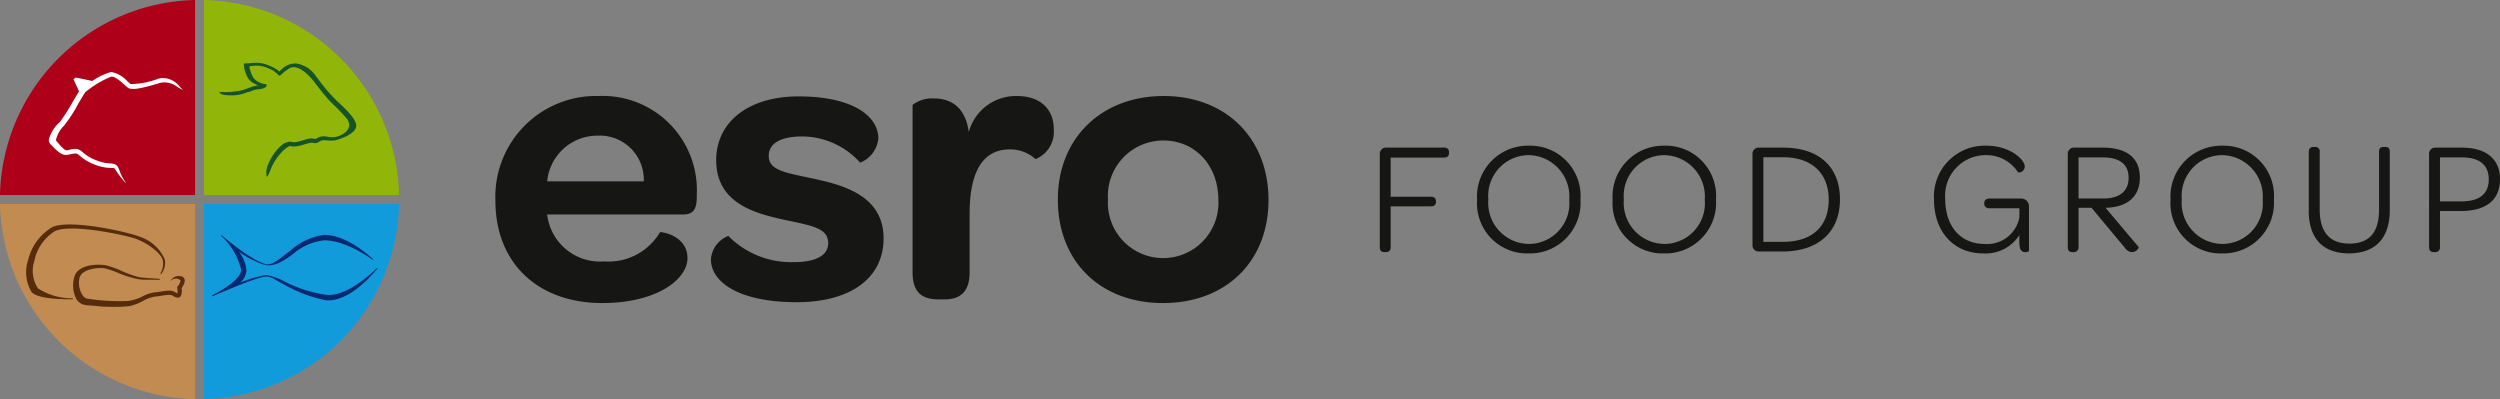 <svg id="logo-small" xmlns="http://www.w3.org/2000/svg" width="219.153" height="34.982" viewBox="0 0 219.153 34.982">
  <rect x="0" y="0" width="219.153" height="34.982" fill="#808080" stroke="none"/>
  <g id="Group_1166" data-name="Group 1166" transform="translate(43.428 8.417)">
    <path id="Path_1410" data-name="Path 1410" d="M98.848,22.324a3.863,3.863,0,0,0-4.04-4.005,4.425,4.425,0,0,0-4.43,4.005Zm-3.472,7.02a5.233,5.233,0,0,0,4.891-2.554c.035-.069,2.411.248,2.411,2.269,0,1.844-2.658,3.935-7.479,3.935-5.637,0-9.357-3.508-9.357-8.967a8.828,8.828,0,0,1,9.039-9.181,8.252,8.252,0,0,1,8.612,8.648v.355c-.034.886-.282,1.381-1.2,1.381H90.379a4.66,4.66,0,0,0,5,4.114" transform="translate(-85.841 -14.846)" fill="#161615"/>
    <path id="Path_1411" data-name="Path 1411" d="M110.329,29.178a2.387,2.387,0,0,1,1.526-2.058,7.726,7.726,0,0,0,5.707,2.3c1.949,0,3.049-.566,3.049-1.665,0-1.311-1.385-1.524-3.724-2.02-2.373-.532-6.094-1.312-6.094-5.246,0-3.368,2.835-5.6,7.229-5.6,4.679,0,6.984,1.7,6.984,3.687a2.551,2.551,0,0,1-1.595,2.125,6.851,6.851,0,0,0-5.071-2.3c-1.877,0-2.941.6-2.941,1.7,0,1.24,1.346,1.455,3.687,1.95,2.445.532,6.38,1.346,6.38,5.28,0,3.475-2.87,5.6-7.621,5.6-5.067,0-7.515-1.77-7.515-3.755" transform="translate(-91.438 -14.857)" fill="#161615"/>
    <path id="Path_1412" data-name="Path 1412" d="M142.4,14.846c2.022,0,3.226,1.134,3.226,2.908a2.579,2.579,0,0,1-1.6,2.622,3.286,3.286,0,0,0-2.268-.851c-2.445,0-3.509,2.127-3.509,5.6V30.3c0,1.807-.92,2.374-2.2,2.374h-.532c-1.346,0-2.269-.532-2.269-2.374V15.626a2.776,2.776,0,0,1,1.878-.567c1.311,0,2.729.6,3.05,2.942a4.276,4.276,0,0,1,4.215-3.155" transform="translate(-96.679 -14.846)" fill="#161615"/>
    <path id="Path_1413" data-name="Path 1413" d="M163.825,23.956c0-3.013-2.021-5.211-4.822-5.211a4.859,4.859,0,0,0-4.855,5.176,4.846,4.846,0,1,0,9.677.035m-14.072-.035c0-5.353,3.79-9.075,9.286-9.075,5.459,0,9.18,3.722,9.18,9.11s-3.721,9.038-9.249,9.038c-5.5,0-9.217-3.65-9.217-9.073" transform="translate(-100.449 -14.846)" fill="#161615"/>
  </g>
  <g id="Group_1164" data-name="Group 1164" transform="translate(120.953 12.77)">
    <path id="Path_1414" data-name="Path 1414" d="M88.047,53.189V45a.535.535,0,0,1,.535-.535h5.1c.28,0,.435.141.435.395v.085c0,.267-.155.393-.435.393H89V48.77h3.533c.282,0,.437.14.437.394v.056c0,.267-.155.393-.437.393H89v3.575c0,.3-.14.436-.422.436h-.127c-.266,0-.407-.14-.407-.436" transform="translate(-88.047 -44.295)" fill="#161615"/>
    <path id="Path_1415" data-name="Path 1415" d="M107.183,48.987a3.623,3.623,0,0,0-3.56-3.912,3.57,3.57,0,0,0-3.532,3.884,3.6,3.6,0,0,0,3.56,3.9,3.558,3.558,0,0,0,3.532-3.87m-8.078,0a4.458,4.458,0,0,1,4.545-4.742,4.406,4.406,0,0,1,4.517,4.714,4.44,4.44,0,0,1-4.545,4.729,4.394,4.394,0,0,1-4.517-4.7" transform="translate(-90.574 -44.245)" fill="#161615"/>
    <path id="Path_1416" data-name="Path 1416" d="M122.582,48.987a3.622,3.622,0,0,0-3.56-3.912,3.57,3.57,0,0,0-3.533,3.884,3.6,3.6,0,0,0,3.561,3.9,3.558,3.558,0,0,0,3.532-3.87m-8.078,0a4.458,4.458,0,0,1,4.545-4.742,4.406,4.406,0,0,1,4.519,4.714,4.44,4.44,0,0,1-4.547,4.729,4.394,4.394,0,0,1-4.517-4.7" transform="translate(-94.094 -44.245)" fill="#161615"/>
    <path id="Path_1417" data-name="Path 1417" d="M133.072,52.725c2.56,0,4.01-1.352,4.01-3.7,0-2.321-1.491-3.715-4-3.715h-1.73v7.417Zm-2.674.309V45a.534.534,0,0,1,.533-.534h2.154c3.139,0,4.983,1.674,4.983,4.531s-1.886,4.574-5.051,4.574h-2.085a.535.535,0,0,1-.533-.535" transform="translate(-97.727 -44.295)" fill="#161615"/>
    <path id="Path_1418" data-name="Path 1418" d="M155.321,53.688c-2.631,0-4.293-1.984-4.293-4.7a4.454,4.454,0,0,1,4.561-4.742c2.18,0,3.39,1.267,3.39,1.8a.523.523,0,0,1-.577.548,3.286,3.286,0,0,0-2.843-1.519,3.556,3.556,0,0,0-3.546,3.883c0,2.252,1.267,3.9,3.434,3.9a2.872,2.872,0,0,0,3.067-2.336v-.788h-2.561c-.352,0-.521-.14-.521-.393v-.056c0-.268.169-.408.521-.408h2.7a.687.687,0,0,1,.7.7v3.9c0,.029-.128.1-.311.1-.322,0-.534-.154-.534-.915v-.576a3.509,3.509,0,0,1-3.194,1.6" transform="translate(-102.443 -44.245)" fill="#161615"/>
    <path id="Path_1419" data-name="Path 1419" d="M169.351,48.924c1.506,0,2.209-.717,2.209-1.8,0-1.183-.759-1.8-2.266-1.8H167.17v3.6Zm3.083,4.25c.056.07-.184.451-.578.451a.768.768,0,0,1-.59-.338L168.31,49.74H167.17v3.449a.4.4,0,0,1-.422.436h-.113c-.266,0-.408-.141-.408-.436V45a.535.535,0,0,1,.535-.535h2.506c2.125,0,3.278.886,3.278,2.631,0,1.647-1.069,2.6-3.01,2.645Z" transform="translate(-105.917 -44.295)" fill="#161615"/>
    <path id="Path_1420" data-name="Path 1420" d="M185.983,48.987a3.623,3.623,0,0,0-3.56-3.912,3.57,3.57,0,0,0-3.533,3.884,3.6,3.6,0,0,0,3.561,3.9,3.557,3.557,0,0,0,3.532-3.87m-8.077,0a4.458,4.458,0,0,1,4.544-4.742,4.4,4.4,0,0,1,4.517,4.714,4.439,4.439,0,0,1-4.544,4.729,4.393,4.393,0,0,1-4.517-4.7" transform="translate(-108.586 -44.245)" fill="#161615"/>
    <path id="Path_1421" data-name="Path 1421" d="M193.615,49.963V44.827c0-.282.141-.435.408-.435h.127a.382.382,0,0,1,.423.435v5.066c0,1.956.872,2.97,2.6,2.97,1.759,0,2.6-.985,2.6-2.984V44.827c0-.3.113-.435.394-.435h.169c.268,0,.38.14.38.435v5.094c0,2.463-1.266,3.8-3.576,3.8-2.293,0-3.532-1.31-3.532-3.759" transform="translate(-112.177 -44.279)" fill="#161615"/>
    <path id="Path_1422" data-name="Path 1422" d="M210.124,49.178c1.591,0,2.391-.676,2.391-1.928s-.8-1.928-2.349-1.928h-1.927v3.856Zm-1.885,4.011a.4.4,0,0,1-.424.436h-.125c-.268,0-.408-.14-.408-.436V45a.535.535,0,0,1,.533-.535h2.337c2.126,0,3.35,1,3.35,2.759,0,1.814-1.181,2.8-3.461,2.8h-1.8Z" transform="translate(-115.301 -44.295)" fill="#161615"/>
  </g>
  <g id="Group_1165" data-name="Group 1165">
    <path id="Path_1406" data-name="Path 1406" d="M17.1,0A17.493,17.493,0,0,0,0,17.1H17.1Z" transform="translate(0 0)" fill="#ae0018"/>
    <path id="Path_1407" data-name="Path 1407" d="M0,37.464a17.494,17.494,0,0,0,17.1,17.1v-17.1Z" transform="translate(0 -19.58)" fill="#c18b52"/>
    <path id="Path_1408" data-name="Path 1408" d="M54.561,17.1A17.493,17.493,0,0,0,37.464,0V17.1Z" transform="translate(-19.58 -0.001)" fill="#91b508"/>
    <path id="Path_1409" data-name="Path 1409" d="M37.464,54.561a17.494,17.494,0,0,0,17.1-17.1h-17.1Z" transform="translate(-19.58 -19.579)" fill="#129bdb"/>
    <path id="Path_1423" data-name="Path 1423" d="M38.952,48.527c.038-.013,3.992-1.759,4.737-1.738.538.015.929.406,1.617.725a12.036,12.036,0,0,0,3.62,1.357l.051,0c2.131.156,4.358-2.675,4.458-2.793l-.041-.047c-.023.028-2.48,2.541-4.424,2.36a11.742,11.742,0,0,1-3.565-1.11,5.5,5.5,0,0,0-1.721-.627,10.573,10.573,0,0,0-2.282.661,1.577,1.577,0,0,0,.548-1.015,3.013,3.013,0,0,0-.668-1.7,7.783,7.783,0,0,0,2.238,1.157c.789.215,1.636-.3,2.508-.942a5,5,0,0,1,2.7-1.2c1.929-.043,4.269,1.691,4.291,1.711l.047-.04c-.1-.084-2.262-2.193-4.339-2.149A5.534,5.534,0,0,0,45.8,44.51c-.8.581-1.564,1.352-2.175,1.186-1.347-.368-3.832-2.511-3.856-2.533l-.048.041a5.884,5.884,0,0,1,1.756,2.978c.015,1-2.453,2.215-2.552,2.255Z" transform="translate(-20.345 -22.545)" fill="#052971"/>
    <path id="Path_1424" data-name="Path 1424" d="M15.55,52.229c-.5-.048-.818-.045-1.1-.1a1.116,1.116,0,0,1-.738-.522,2.669,2.669,0,0,1-.167-1.936c.3-1.13,2.184-1.163,2.886-.986a10.112,10.112,0,0,1,1.038.366,9.411,9.411,0,0,0,1.8.658c.433.053,1.2.1,1.759.137l-.007.092c-.569-.033-1.345.007-1.787-.047a8.985,8.985,0,0,1-1.9-.588,10.031,10.031,0,0,0-.994-.352c-.508-.129-2.119-.054-2.348.823a2,2,0,0,0,.312,1.561.651.651,0,0,0,.5.264,17.854,17.854,0,0,0,3.488.183,4.468,4.468,0,0,0,1.142-.349,3.082,3.082,0,0,1,1.188-.406c.189-.015.375-.045.555-.074a3.352,3.352,0,0,1,.854-.065.954.954,0,0,1,.38.145.724.724,0,0,0,.175.082,1.308,1.308,0,0,0-.02-.466l-.017-.084.054-.068a1.006,1.006,0,0,0,.254-.513.114.114,0,0,0-.049-.045.606.606,0,0,0-.8.083l-.022,0a.774.774,0,0,1,.83-.412.4.4,0,0,1,.376.232c.116.267-.12.641-.253.822a1.03,1.03,0,0,1-.078.709.309.309,0,0,1-.235.118.767.767,0,0,1-.4-.134.677.677,0,0,0-.238-.1,3.14,3.14,0,0,0-.756.063c-.186.03-.379.06-.581.077a2.771,2.771,0,0,0-1.052.368,4.747,4.747,0,0,1-1.233.473,15.317,15.317,0,0,1-2.827,0" transform="translate(-7.027 -25.401)" fill="#562c0c"/>
    <path id="Path_1425" data-name="Path 1425" d="M8.929,47.777c-.313,0-3.073.062-3.632-.646A3.354,3.354,0,0,1,5,44.347a4.587,4.587,0,0,1,2.114-2.89c1.579-.741,6.789.464,7.641.827a3.643,3.643,0,0,1,2.228,2,1.573,1.573,0,0,1-.338,1.3l-.054-.071a1.66,1.66,0,0,0,.216-1.145c-.133-.583-1.127-1.374-2.2-1.83-.8-.34-5.789-1.425-7.247-.741a4.036,4.036,0,0,0-1.82,2.642,2.79,2.79,0,0,0,.319,2.378,5.457,5.457,0,0,0,3.067.875Z" transform="translate(-2.535 -21.543)" fill="#562c0c"/>
    <path id="Path_1426" data-name="Path 1426" d="M50.738,15.018a15.719,15.719,0,0,1-1.8-2.077l-.177-.23a2.528,2.528,0,0,0-1.783-1.127c-.038,0-.065.008-.1.01s-.084,0-.136.008c-.02,0-.037.008-.057.012l-.027.006a1.638,1.638,0,0,0-.768.349c-.147.131-.289.263-.356.327l-.016-.016a1.551,1.551,0,0,0-.25-.2,3.718,3.718,0,0,0-.574-.286l-.043-.019a2.921,2.921,0,0,0-.611-.2,3.091,3.091,0,0,0-.693-.04c-.114,0-.23.012-.345.024l-.055.009a1.533,1.533,0,0,1-.17.006,2.33,2.33,0,0,0-.336.027.617.617,0,0,0,0,.158.626.626,0,0,1,.015.127.982.982,0,0,0,.012.124,2.932,2.932,0,0,0,.21.618,1.475,1.475,0,0,0,.332.494,1.719,1.719,0,0,0,.7.369,4.386,4.386,0,0,0-.789.223c-.072.022-.15.053-.232.084s-.163.063-.244.089a3.624,3.624,0,0,1-.589.127,6.285,6.285,0,0,1-.8.078h-.03a3.524,3.524,0,0,1-.517,0l-.194-.008a.362.362,0,0,0-.018.043.582.582,0,0,0,.2.164,2.47,2.47,0,0,0,.746.087,3.314,3.314,0,0,0,1.456-.257.412.412,0,0,1,.162-.041.6.6,0,0,0,.149-.03,1.114,1.114,0,0,0,.143-.064.6.6,0,0,1,.178-.068,2.542,2.542,0,0,1,.37-.067,1.348,1.348,0,0,0,.685-.211.082.082,0,0,0,.019-.02l.013-.1c0-.027.01-.062,0-.074-.02-.029-.107-.051-.115-.053a1.567,1.567,0,0,1-1-.508,2,2,0,0,1-.24-.487c-.034-.094-.071-.191-.1-.288a1.161,1.161,0,0,1-.029-.133.544.544,0,0,1,0-.079c0-.023,0-.045,0-.071a1,1,0,0,0,.1-.013l.065-.01a4.253,4.253,0,0,1,.6-.022,2.853,2.853,0,0,1,1.109.333,1.59,1.59,0,0,1,.451.291l.051.05a1.228,1.228,0,0,0,.281.22s.24-.229.383-.346c.053-.043.124-.1.194-.144l.191-.131.01-.006c.548-.376,1.364.064,2.2,1.116.259.349,1.048,1.348,1.377,1.688.072.074.179.18.307.306l.012.012a16.164,16.164,0,0,1,1.163,1.217l.017.021c.05.063.091.12.118.162a1.016,1.016,0,0,1,.109.5,1,1,0,0,1-.251.467,1.857,1.857,0,0,1-1.006.5,2.435,2.435,0,0,1-.479,0L49.7,18a1.305,1.305,0,0,0-.585.014,1.263,1.263,0,0,0-.277.129.644.644,0,0,1-.086.046.178.178,0,0,1-.058.016h-.012l-.207-.042a1.029,1.029,0,0,0-.311.013,2.652,2.652,0,0,0-.268.062c-.087.024-.173.05-.257.076s-.156.047-.234.069a2.657,2.657,0,0,1-.465.1,1.166,1.166,0,0,1-.216,0l-.147-.028-.041-.005h-.012a.665.665,0,0,0-.095,0,1.407,1.407,0,0,0-.385.1,1.768,1.768,0,0,0-.241.158,3.174,3.174,0,0,0-.4.373,4.791,4.791,0,0,0-.332.419c-.05.072-.1.146-.148.222s-.094.156-.134.231a3.891,3.891,0,0,0-.226.485,2.3,2.3,0,0,0-.155.575c-.008.085.01.381.013.448l.005.041.019,0a.265.265,0,0,0,.123-.108,2.166,2.166,0,0,0,.127-.3c.04-.11.135-.325.186-.45a5.135,5.135,0,0,1,.3-.542c.043-.069.088-.137.139-.208s.1-.138.148-.2a4.094,4.094,0,0,1,.324-.374,2.679,2.679,0,0,1,.36-.32,1.279,1.279,0,0,1,.191-.118c.066-.033.072-.053.122-.057a.129.129,0,0,1,.039,0l.118.026.053.008a1.452,1.452,0,0,0,.3,0,2.909,2.909,0,0,0,.536-.108c.085-.024.17-.051.253-.076l.012,0c.075-.023.15-.047.225-.068.091-.026.164-.044.229-.056a.729.729,0,0,1,.195-.015l.082.017.043.01.032.005.094.007h.041a.57.57,0,0,0,.185-.049,1.237,1.237,0,0,0,.133-.075.844.844,0,0,1,.189-.1.742.742,0,0,1,.2-.035,1.274,1.274,0,0,1,.228.011l.265.023a2.652,2.652,0,0,0,.542-.03c.093-.016,1.647-.433,1.812-1.161.1-.433-.382-1.1-1.53-2.152" transform="translate(-21.058 -6.024)" fill="#165425"/>
    <path id="Path_1427" data-name="Path 1427" d="M20.751,14.805a1.276,1.276,0,0,1-.28-.262c-.047-.053-.1-.108-.145-.157a1.825,1.825,0,0,0-1.719-.585,6.913,6.913,0,0,1-2.466.488,3.678,3.678,0,0,1-.307-.259,2.457,2.457,0,0,0-1.364-.789.686.686,0,0,0-.108.008,5.639,5.639,0,0,0-1.58.768l-.008,0-.01,0c-.305-.066-.628-.135-.882-.188-.56-.118-.56-.118-.635-.058l-.123.1.491,1.061-.007.011c-.112.175-.278.451-.544.9a17.784,17.784,0,0,1-1.135,1.784,3.062,3.062,0,0,0-.962,1.519.494.494,0,0,0,.122.39l.017.018c.468.5.92.947,1.325.947a2.236,2.236,0,0,0,.481-.068h.006a1.768,1.768,0,0,1,.364-.057.49.49,0,0,1,.124.014.91.91,0,0,1,.275.188,4.289,4.289,0,0,0,1.361.791,4.047,4.047,0,0,0,1.245.272c.089.007.16.008.218.008.138,0,.216,0,.263.092a7.852,7.852,0,0,0,.929,1.21l.022-.011a4.39,4.39,0,0,1-.583-1.125,2.113,2.113,0,0,0-.083-.2c-.172-.33-.432-.35-.735-.373a3.616,3.616,0,0,1-1.132-.247,3.868,3.868,0,0,1-1.246-.724A1.16,1.16,0,0,0,11.509,20a1.43,1.43,0,0,0-.679.037,1.178,1.178,0,0,0-.115.032.471.471,0,0,1-.173.029c-.209,0-.508-.348-.749-.628-.062-.072-.12-.14-.169-.191a.187.187,0,0,1-.031-.1,2.569,2.569,0,0,1,.7-1.234,11.959,11.959,0,0,0,1.233-1.9l.011-.02c.28-.471.569-.958.638-1.034a8.778,8.778,0,0,1,2.249-1.348.35.35,0,0,1,.051,0c.327,0,.785.41,1.093.686l.013.012a3.94,3.94,0,0,0,.335.279c.348.24,1.257.032,2.812-.434a1.8,1.8,0,0,1,1.443.31,3.218,3.218,0,0,0,.581.315Z" transform="translate(-4.685 -6.921)" fill="#fff"/>
  </g>
</svg>
